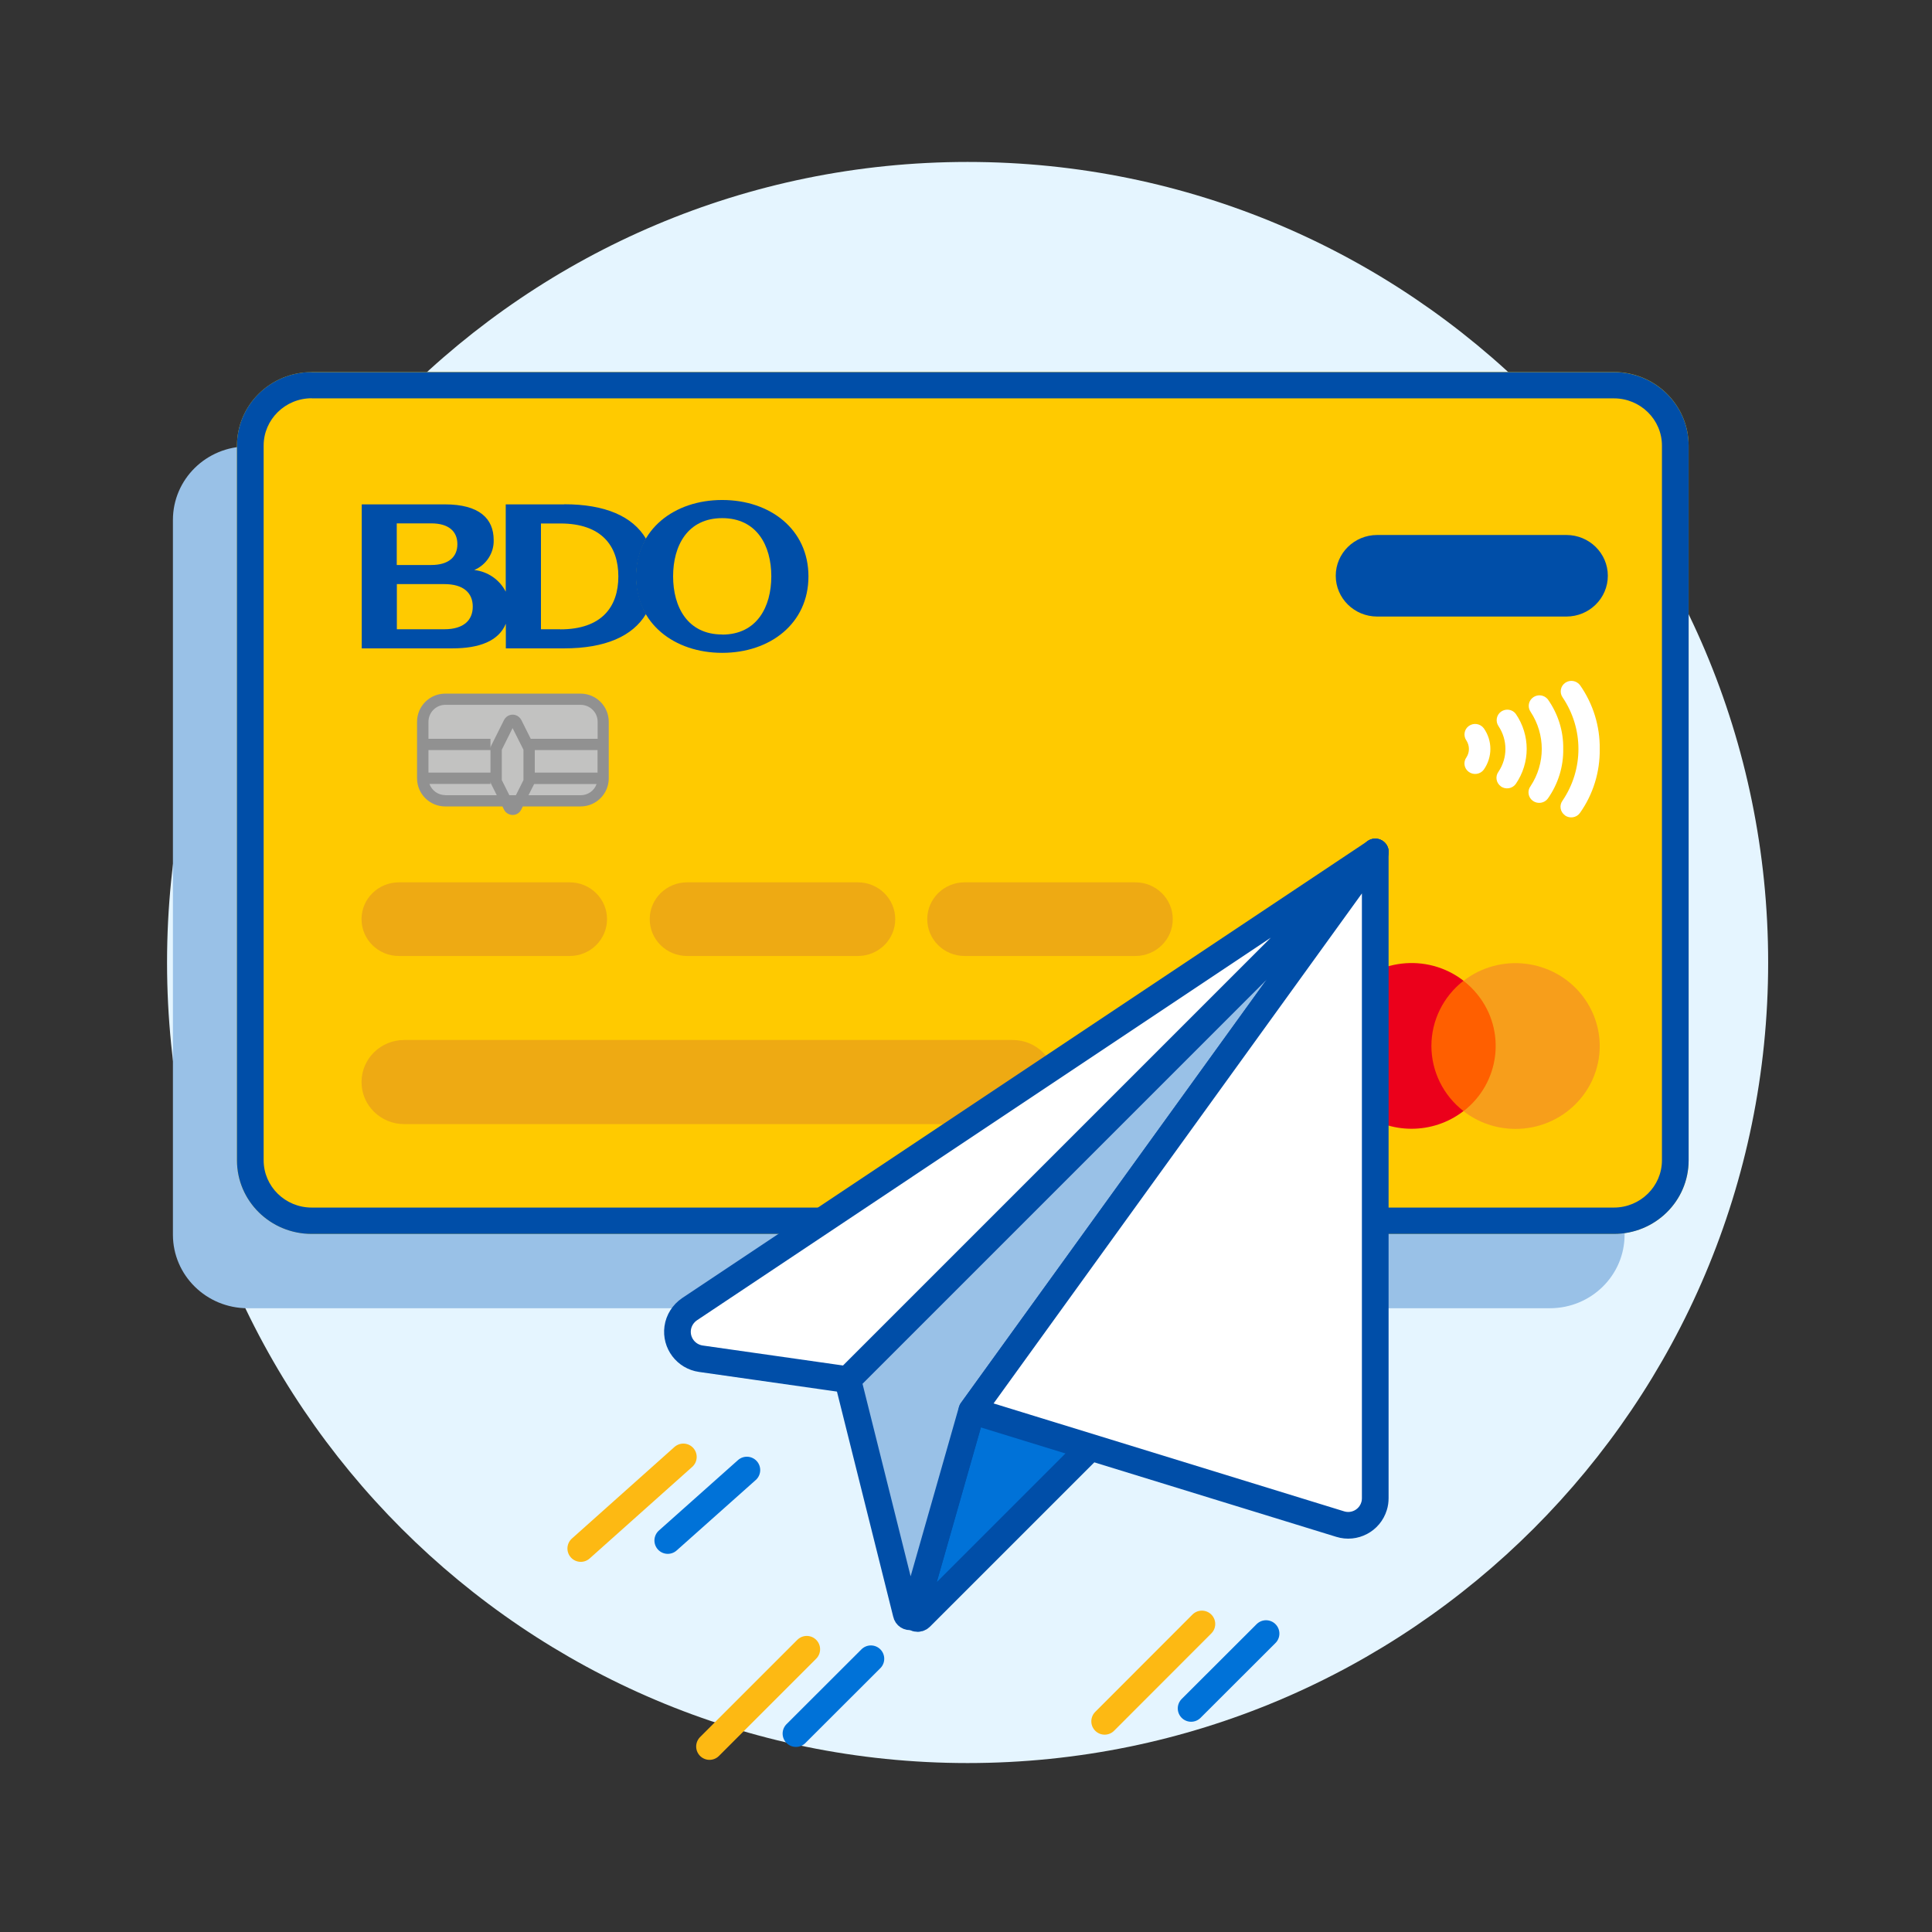 <svg width="181" height="181" viewBox="0 0 181 181" fill="none" xmlns="http://www.w3.org/2000/svg">
<rect x="0" y="0" width="181" height="181" fill="#333333" stroke="none"/>
<mask id="mask0_33_400" style="mask-type:luminance" maskUnits="userSpaceOnUse" x="0" y="0" width="181" height="181">
<path d="M180.65 0.172H0.65V180.172H180.65V0.172Z" fill="white"/>
</mask>
<g mask="url(#mask0_33_400)">
<path d="M90.65 165.172C132.072 165.172 165.65 131.593 165.65 90.172C165.65 48.751 132.072 15.172 90.65 15.172C49.229 15.172 15.65 48.751 15.65 90.172C15.65 131.593 49.229 165.172 90.65 165.172Z" fill="#E5F5FF"/>
<path d="M23.2 41.822H145.2C149.07 41.822 152.2 44.912 152.2 48.712V115.672C152.2 119.482 149.07 122.562 145.2 122.562H23.2C19.33 122.562 16.2 119.472 16.2 115.672V48.712C16.2 44.902 19.33 41.822 23.2 41.822Z" fill="#99C1E7"/>
<path d="M29.2 34.852H151.2C155.07 34.852 158.2 37.942 158.2 41.742V108.702C158.2 112.512 155.07 115.592 151.2 115.592H29.2C25.33 115.592 22.2 112.502 22.2 108.702V41.752C22.2 37.942 25.33 34.862 29.2 34.862V34.852Z" fill="#FFCA00"/>
<path d="M29.2 37.311C26.72 37.311 24.7 39.301 24.7 41.741V108.701C24.7 111.151 26.72 113.131 29.2 113.131H151.2C153.68 113.131 155.7 111.141 155.7 108.701V41.751C155.7 39.301 153.68 37.321 151.2 37.321H29.2M29.2 34.861H151.2C155.07 34.861 158.2 37.951 158.2 41.751V108.711C158.2 112.521 155.07 115.601 151.2 115.601H29.2C25.33 115.601 22.2 112.511 22.2 108.711V41.751C22.2 37.941 25.33 34.861 29.2 34.861Z" fill="#004EA8"/>
<path d="M67.66 46.842C63.17 46.842 59.58 49.592 59.58 54.002C59.58 58.412 63.17 61.162 67.66 61.162C72.15 61.162 75.74 58.412 75.74 54.002C75.74 49.592 72.15 46.842 67.66 46.842ZM67.66 59.442C64.42 59.442 63.06 56.872 63.06 53.992C63.06 51.112 64.42 48.542 67.66 48.542C70.9 48.542 72.26 51.112 72.26 53.992C72.26 56.872 70.9 59.452 67.66 59.452V59.442Z" fill="#004EA8"/>
<path d="M52.85 47.252H47.38V55.432C46.81 54.312 45.7 53.542 44.43 53.402C45.56 52.922 46.29 51.802 46.25 50.592C46.25 48.572 44.89 47.252 41.68 47.252H33.89V60.742H42.39C44.92 60.742 46.72 60.052 47.39 58.432V60.742H52.86C56.67 60.742 59.26 59.622 60.52 57.522C59.3 55.332 59.3 52.672 60.52 50.472C59.27 48.362 56.68 47.242 52.87 47.242M37.17 49.032H40.4C42.06 49.032 42.85 49.802 42.85 50.982C42.85 52.162 42.05 52.932 40.4 52.932H37.17V49.032ZM41.63 58.952H37.18V54.722H41.63C43.43 54.722 44.29 55.552 44.29 56.832C44.29 58.112 43.43 58.952 41.63 58.952ZM52.49 58.952H50.68V49.042H52.49C56.37 49.042 57.93 51.152 57.93 54.002C57.93 56.852 56.37 58.962 52.49 58.962V58.952Z" fill="#004EA8"/>
<path d="M37.37 82.662H53.37C55.3 82.662 56.87 84.202 56.87 86.112C56.87 88.022 55.3 89.562 53.37 89.562H37.37C35.44 89.562 33.87 88.022 33.87 86.112C33.87 84.202 35.44 82.662 37.37 82.662Z" fill="#EEAA13"/>
<path d="M64.37 82.662H80.37C82.3 82.662 83.87 84.202 83.87 86.112C83.87 88.022 82.3 89.562 80.37 89.562H64.37C62.44 89.562 60.87 88.022 60.87 86.112C60.87 84.202 62.44 82.662 64.37 82.662Z" fill="#EEAA13"/>
<path d="M90.37 82.662H106.37C108.3 82.662 109.87 84.202 109.87 86.112C109.87 88.022 108.3 89.562 106.37 89.562H90.37C88.44 89.562 86.87 88.022 86.87 86.112C86.87 84.202 88.44 82.662 90.37 82.662Z" fill="#EEAA13"/>
<path d="M37.87 97.432H94.87C97.08 97.432 98.87 99.192 98.87 101.372C98.87 103.552 97.08 105.312 94.87 105.312H37.87C35.66 105.312 33.87 103.552 33.87 101.372C33.87 99.192 35.66 97.432 37.87 97.432Z" fill="#EEAA13"/>
<path d="M146.611 76.381C146.161 76.061 146.061 75.441 146.391 75.001C148.371 72.071 148.371 68.261 146.391 65.331C146.081 64.881 146.191 64.271 146.651 63.961C147.091 63.661 147.681 63.761 148.011 64.171C149.251 65.931 149.901 68.031 149.871 70.171C149.901 72.311 149.261 74.411 148.011 76.171C147.691 76.611 147.061 76.711 146.611 76.391V76.381ZM143.611 75.031C143.161 74.711 143.061 74.091 143.391 73.651C144.791 71.531 144.791 68.801 143.391 66.681C143.081 66.231 143.201 65.621 143.661 65.311C144.101 65.021 144.681 65.111 145.011 65.521C145.971 66.881 146.481 68.501 146.451 70.161C146.481 71.821 145.971 73.451 145.011 74.811C144.691 75.251 144.061 75.351 143.611 75.031ZM140.611 73.671C140.161 73.351 140.061 72.731 140.391 72.291C141.251 71.001 141.251 69.331 140.391 68.031C140.081 67.581 140.191 66.971 140.641 66.661C141.081 66.361 141.681 66.451 142.001 66.871C143.371 68.861 143.371 71.461 142.001 73.451C141.681 73.891 141.051 73.991 140.601 73.671H140.611ZM137.611 72.321C137.161 72.001 137.061 71.391 137.391 70.941C137.691 70.471 137.691 69.871 137.391 69.391C137.071 68.951 137.161 68.331 137.611 68.011C138.061 67.691 138.681 67.791 139.011 68.231C139.831 69.391 139.831 70.931 139.011 72.101C138.691 72.541 138.061 72.641 137.611 72.321Z" fill="white"/>
<path d="M140.911 91.881H133.321V104.091H140.911V91.881Z" fill="#FF5F00"/>
<path d="M134.101 97.991C134.101 95.611 135.21 93.361 137.11 91.881C133.69 89.231 128.731 89.821 126.041 93.191C123.351 96.561 123.941 101.441 127.371 104.091C130.231 106.301 134.25 106.301 137.11 104.091C135.21 102.621 134.101 100.371 134.101 97.981" fill="#EB001B"/>
<path d="M149.871 97.991C149.871 102.281 146.341 105.761 141.981 105.761C140.211 105.761 138.501 105.181 137.111 104.101C140.531 101.451 141.131 96.571 138.441 93.201C138.051 92.711 137.611 92.271 137.111 91.891C140.531 89.241 145.491 89.831 148.181 93.201C149.271 94.571 149.871 96.261 149.871 98.001" fill="#F79E1B"/>
<path d="M41.71 65.502H54.39C55.56 65.502 56.5 66.452 56.5 67.612V72.902C56.5 74.072 55.55 75.012 54.39 75.012H41.71C40.54 75.012 39.6 74.062 39.6 72.902V67.612C39.6 66.442 40.55 65.502 41.71 65.502Z" fill="#C2C2C1"/>
<path d="M47.221 75.852L47.071 75.552H41.711C40.251 75.552 39.071 74.372 39.071 72.912V67.622C39.071 66.162 40.251 64.982 41.711 64.982H54.391C55.851 64.982 57.031 66.162 57.031 67.622V72.912C57.031 74.372 55.851 75.552 54.391 75.552H48.981L48.831 75.852C48.611 76.302 48.071 76.482 47.621 76.252C47.441 76.162 47.301 76.022 47.221 75.852ZM54.401 74.502C55.071 74.502 55.671 74.082 55.891 73.452H50.041L49.511 74.502H54.391H54.401ZM48.331 74.502L49.041 73.082V70.242L48.021 68.212L47.011 70.242V73.082L47.721 74.502H48.331ZM41.711 74.502H46.541L46.011 73.442C45.971 73.372 45.951 73.292 45.951 73.202V70.112C45.951 70.032 45.971 69.952 46.011 69.872L47.221 67.452C47.451 67.002 47.991 66.822 48.441 67.052C48.611 67.142 48.751 67.282 48.841 67.452L49.721 69.212H55.991V67.622C55.991 66.742 55.281 66.042 54.401 66.032H41.721C40.851 66.032 40.141 66.742 40.141 67.622V69.212H45.951V70.272H40.141V72.382H45.951V73.442H40.231C40.461 74.072 41.051 74.492 41.721 74.492L41.711 74.502ZM55.981 70.272H50.101V72.382H55.981V70.272Z" fill="#919191"/>
<path d="M129.02 50.121H146.75C148.89 50.121 150.63 51.831 150.63 53.941C150.63 56.051 148.89 57.761 146.75 57.761H129.02C126.88 57.761 125.14 56.051 125.14 53.941C125.14 51.831 126.88 50.121 129.02 50.121Z" fill="#004EA8"/>
<path d="M91.05 132.152L85.63 151.152C85.56 151.342 85.66 151.552 85.85 151.612C85.99 151.662 86.14 151.612 86.24 151.512L114.32 123.432L91.06 132.152H91.05Z" fill="#0072D8"/>
<path d="M91.05 132.152L85.63 151.152C85.56 151.342 85.66 151.552 85.85 151.612C85.99 151.662 86.14 151.612 86.24 151.512L114.32 123.432L91.06 132.152H91.05Z" stroke="#004EA8" stroke-width="2.5" stroke-linecap="round" stroke-linejoin="round"/>
<path d="M79.42 129.253L84.9 151.182C84.94 151.382 85.13 151.502 85.33 151.462C85.47 151.432 85.58 151.333 85.61 151.193L91.04 132.152L128.84 79.812L79.41 129.242L79.42 129.253Z" fill="#99C1E7"/>
<path d="M79.42 129.253L84.9 151.182C84.94 151.382 85.13 151.502 85.33 151.462C85.47 151.432 85.58 151.333 85.61 151.193L91.04 132.152L128.84 79.812L79.41 129.242L79.42 129.253Z" stroke="#004EA8" stroke-width="2.5" stroke-linecap="round" stroke-linejoin="round"/>
<path d="M128.85 79.822L79.42 129.252L65.66 127.292C64.27 127.092 63.3 125.812 63.49 124.422C63.59 123.702 64 123.062 64.6 122.652L128.84 79.822H128.85Z" fill="white"/>
<path d="M128.85 79.822L79.42 129.252L65.66 127.292C64.27 127.092 63.3 125.812 63.49 124.422C63.59 123.702 64 123.062 64.6 122.652L128.84 79.822H128.85Z" stroke="#004EA8" stroke-width="2.5" stroke-linecap="round" stroke-linejoin="round"/>
<path d="M128.85 79.822L91.05 132.162L125.55 142.782C126.89 143.202 128.32 142.452 128.73 141.102C128.81 140.852 128.84 140.602 128.84 140.342V79.822H128.85Z" fill="white"/>
<path d="M128.85 79.822L91.05 132.162L125.55 142.782C126.89 143.202 128.32 142.452 128.73 141.102C128.81 140.852 128.84 140.602 128.84 140.342V79.822H128.85Z" stroke="#004EA8" stroke-width="2.5" stroke-linecap="round" stroke-linejoin="round"/>
<path d="M54.41 145.072L64.02 136.492" stroke="#FDB913" stroke-width="2.5" stroke-linecap="round" stroke-linejoin="round"/>
<path d="M62.56 144.323L69.97 137.723" stroke="#0072D8" stroke-width="2.5" stroke-linecap="round" stroke-linejoin="round"/>
<path d="M103.49 161.263L112.6 152.143" stroke="#FDB913" stroke-width="2.5" stroke-linecap="round" stroke-linejoin="round"/>
<path d="M111.59 160.053L118.61 153.043" stroke="#0072D8" stroke-width="2.5" stroke-linecap="round" stroke-linejoin="round"/>
<path d="M66.471 163.622L75.581 154.512" stroke="#FDB913" stroke-width="2.5" stroke-linecap="round" stroke-linejoin="round"/>
<path d="M74.57 162.412L81.59 155.402" stroke="#0072D8" stroke-width="2.5" stroke-linecap="round" stroke-linejoin="round"/>
</g>
</svg>
